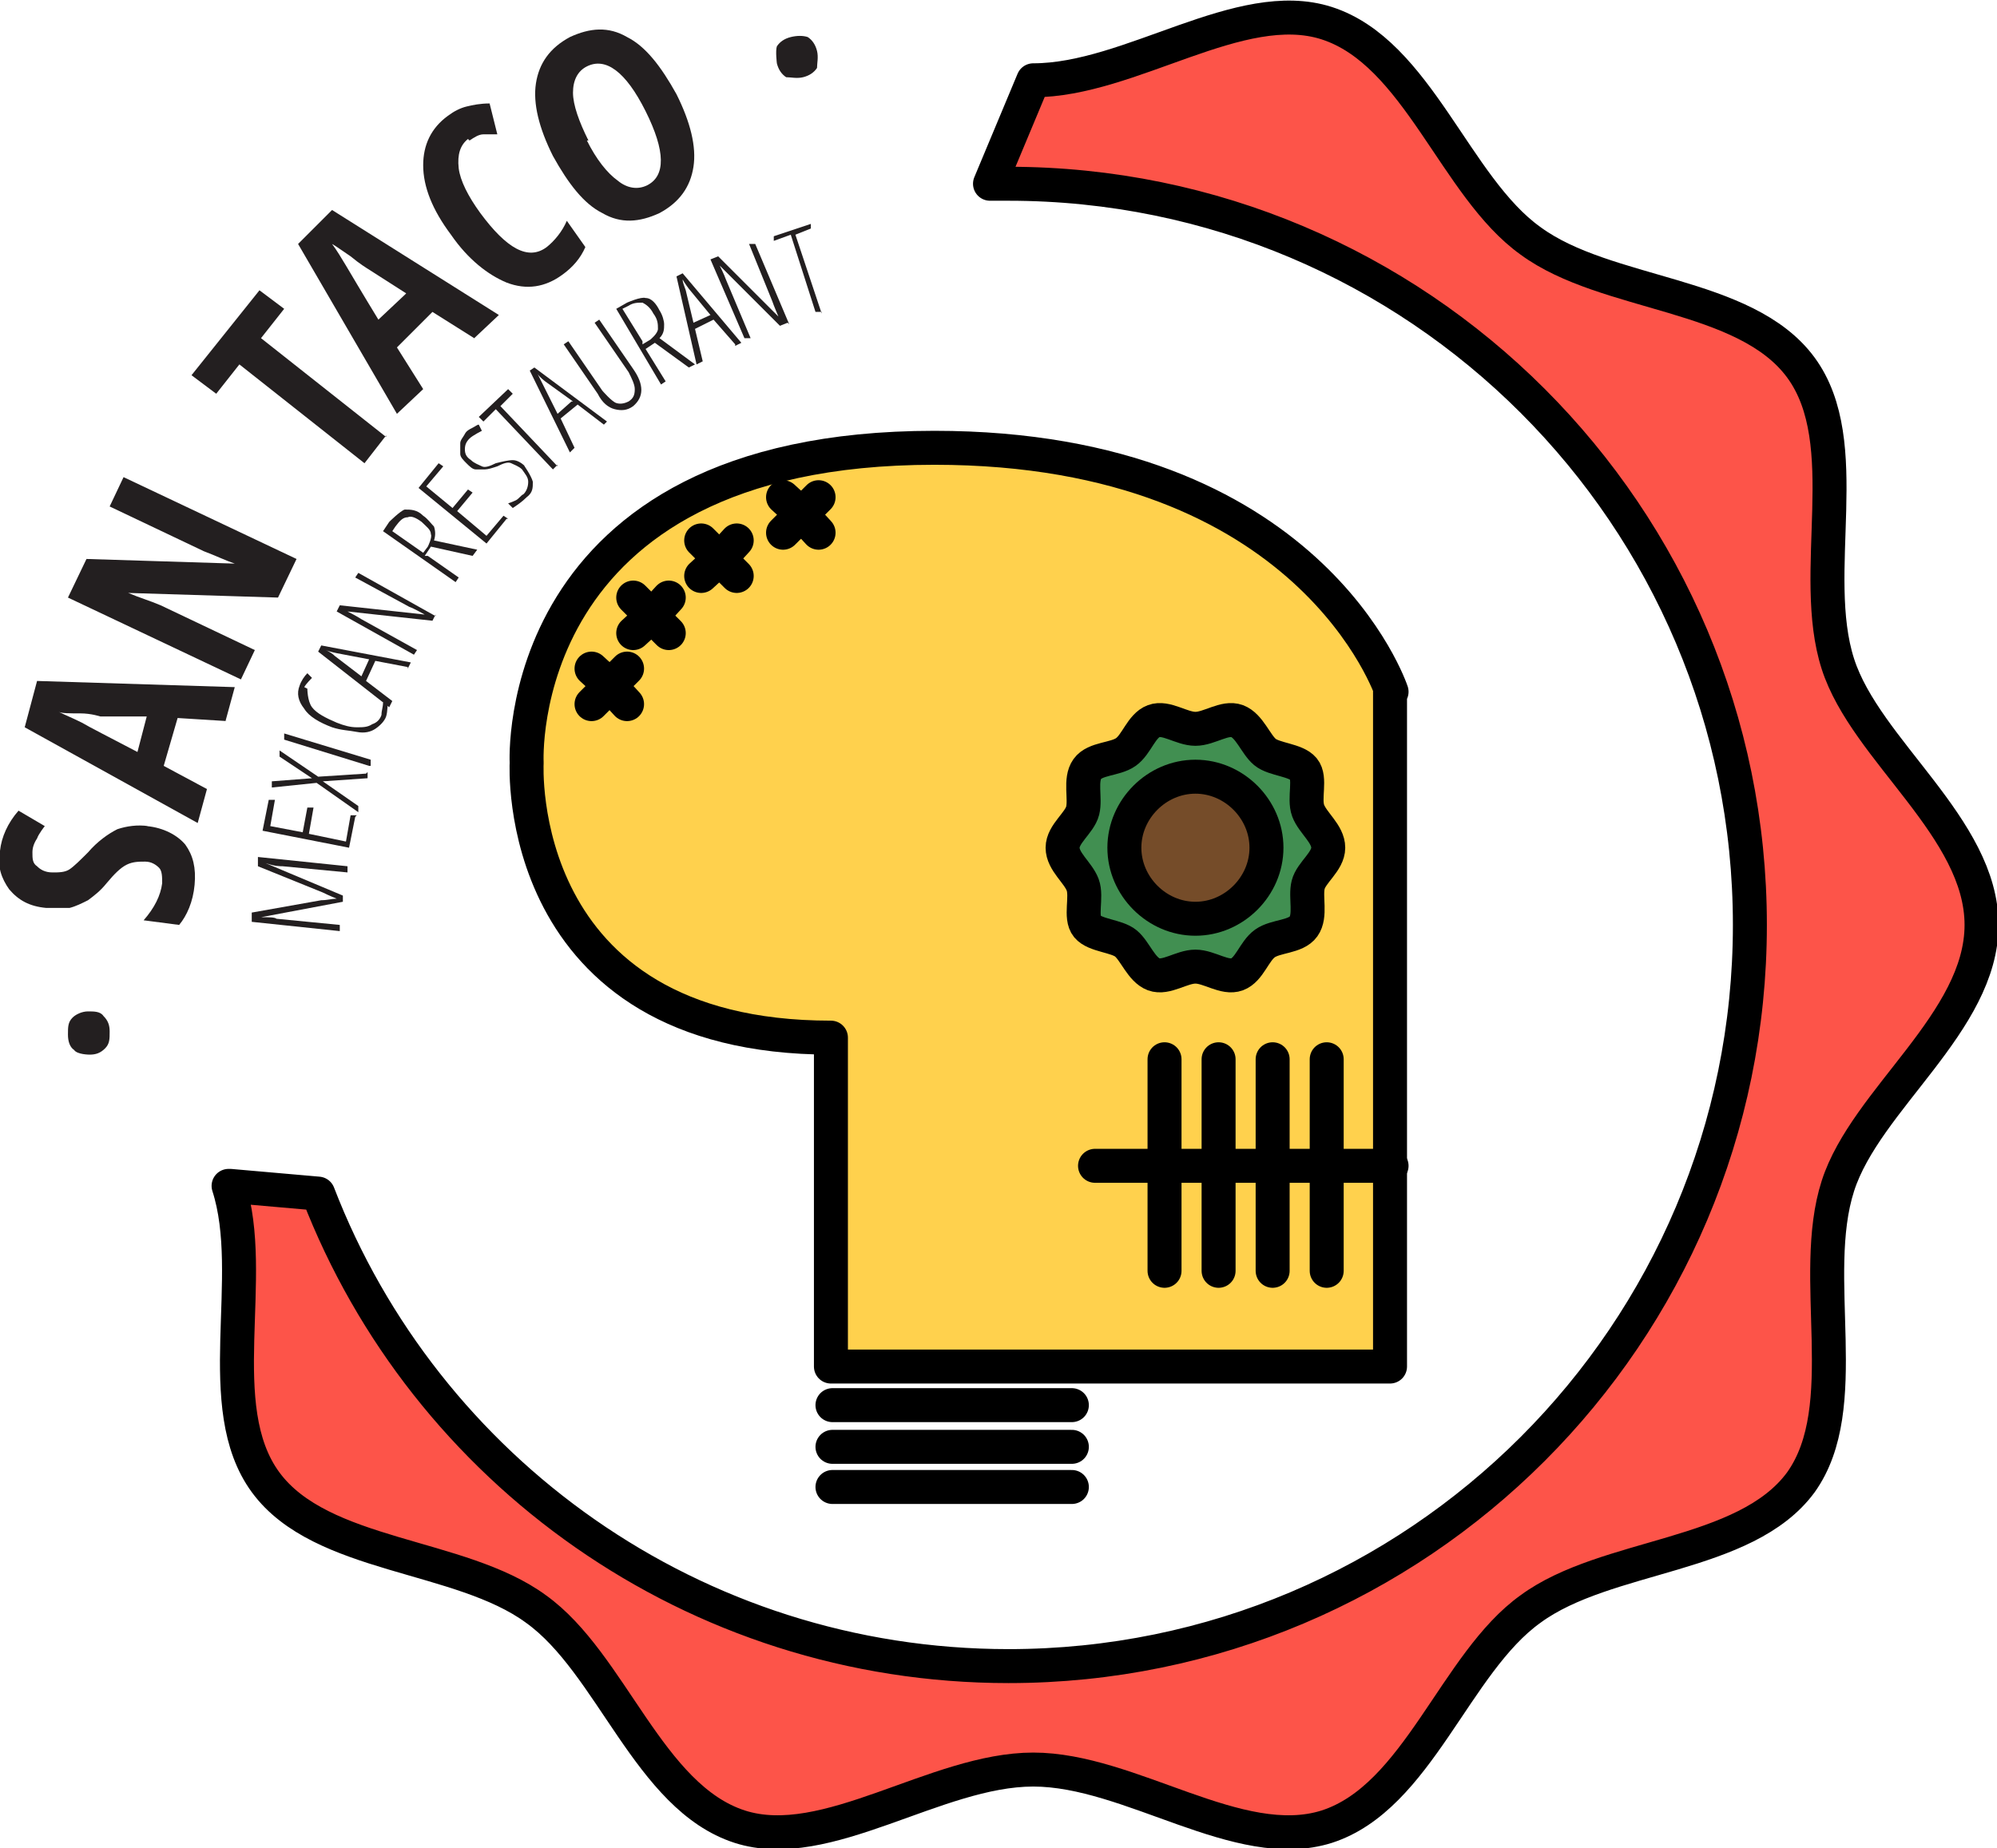 <?xml version="1.0" encoding="UTF-8"?><svg id="Layer_1" xmlns="http://www.w3.org/2000/svg" viewBox="0 0 12.93 11.97"><defs><style>.cls-1{fill:#fd5449;}.cls-1,.cls-2{stroke:#000;stroke-linecap:round;stroke-linejoin:round;stroke-width:.22px;}.cls-2{fill:none;}.cls-3{fill:#ffd14d;}.cls-4{fill:#754c29;}.cls-5{fill:#418f51;}.cls-6{fill:#231f20;}</style></defs><g><g><path class="cls-6" d="m.58,6.83s-.08,0-.1-.03c-.03-.02-.04-.06-.04-.1,0-.05,0-.08.03-.11.02-.02.06-.04.1-.04.04,0,.08,0,.1.03.03.03.04.06.04.1,0,.05,0,.08-.03.11s-.06.04-.1.04Z"/><path class="cls-6" d="m.95,5.35c.11.01.2.06.25.12.05.07.07.15.06.26-.01.11-.05.2-.1.26l-.23-.03c.07-.08.11-.16.12-.24,0-.04,0-.08-.02-.1s-.05-.04-.09-.04c-.04,0-.08,0-.12.02-.04.02-.08.06-.13.12-.04.05-.08.08-.12.11-.04.02-.08.04-.12.05-.04,0-.09,0-.15,0-.11-.01-.18-.05-.24-.12-.05-.07-.08-.15-.06-.25.01-.09.05-.18.12-.26l.17.1s-.04.05-.05.08c-.02.03-.03.06-.03.09,0,.04,0,.07.03.09.02.02.05.04.1.04.04,0,.08,0,.11-.02.03-.02.07-.06.12-.11.06-.07.13-.12.19-.15.06-.02.13-.03.2-.02Z"/><path class="cls-6" d="m1.47,4.67l-.32-.02-.09.31.28.15-.06.22-1.12-.62.08-.3,1.28.04-.06.22Zm-.53-.03h-.29s-.06-.02-.13-.02c-.07,0-.12,0-.14-.01.04.02.09.04.15.07.05.03.17.09.36.19l.06-.23Z"/><path class="cls-6" d="m1.92,3.62l-.12.25-.97-.03h0c.07.03.14.05.21.08l.61.29-.09.19-1.12-.53.12-.25.96.03h0c-.06-.02-.12-.05-.2-.08l-.61-.29.09-.19,1.12.53Z"/><path class="cls-6" d="m2.5,2.82l-.14.18-.81-.64-.15.19-.16-.12.44-.55.16.12-.15.19.81.64Z"/><path class="cls-6" d="m3.07,2.19l-.27-.17-.23.23.17.27-.17.16-.64-1.1.22-.22,1.08.68-.17.16Zm-.44-.29l-.25-.16s-.05-.03-.11-.08c-.06-.04-.1-.07-.12-.08.03.04.06.09.09.14.03.05.1.17.21.35l.17-.16Z"/><path class="cls-6" d="m3.03.9c-.05.04-.07.1-.06.19.01.08.06.18.14.29.17.23.31.31.43.22.05-.04.1-.1.13-.17l.12.17c-.03.07-.08.13-.15.18-.11.08-.23.1-.36.05-.12-.05-.25-.15-.36-.31-.12-.16-.18-.31-.18-.45,0-.13.05-.24.16-.32.04-.03.08-.05.12-.06.04-.01.09-.02.15-.02l.05.2s-.06,0-.09,0c-.03,0-.06.02-.09.04Z"/><path class="cls-6" d="m4.38.61c.09.18.13.34.11.47-.02.13-.09.23-.22.3-.13.06-.25.07-.37,0-.12-.06-.22-.19-.32-.37-.09-.18-.13-.34-.11-.47.02-.13.09-.23.22-.3.13-.06.25-.07.37,0,.12.06.22.19.32.37Zm-.58.3c.06.12.13.21.2.26.06.05.13.06.19.03.12-.06.12-.22-.01-.48s-.26-.35-.38-.29c-.06.03-.09.09-.09.17,0,.08.04.19.1.31Z"/><path class="cls-6" d="m5.03.41s-.01-.08,0-.11c.02-.03.05-.05.09-.06.04-.01.08-.01.11,0,.03.02.05.05.06.09.01.04,0,.08,0,.11-.02.03-.05.05-.09.06-.04.01-.08,0-.11,0-.03-.02-.05-.05-.06-.09Z"/></g><g><path class="cls-6" d="m2.22,5.84l-.53.1h0c.05,0,.09,0,.1.01l.41.04v.04s-.57-.06-.57-.06v-.06s.45-.08.45-.08c.04,0,.07-.01.1-.01h0s-.05-.02-.09-.04l-.42-.17v-.06s.58.06.58.06v.04s-.42-.04-.42-.04c-.02,0-.05,0-.11-.02h0s.5.21.5.21v.04Z"/><path class="cls-6" d="m2.3,5.29l-.04.2-.56-.11.04-.2h.04s-.03.17-.03.17l.21.04.03-.16h.04s-.03.17-.03.17l.24.05.03-.17h.04Z"/><path class="cls-6" d="m2.38,5v.04s-.29.02-.29.02l.23.16v.04s-.27-.19-.27-.19l-.29.03v-.04s.26-.02.26-.02l-.21-.14v-.04s.25.17.25.17l.31-.02Z"/><path class="cls-6" d="m2.39,4.96l-.55-.17v-.04s.56.17.56.17v.04Z"/><path class="cls-6" d="m1.99,4.46s0,.08.03.12c.03.04.09.07.16.1.05.02.09.03.13.03.04,0,.07,0,.1-.02.03-.01.05-.03.06-.06,0-.03.01-.05.01-.08h.03s0,.06-.01.09c-.01.03-.04.06-.07.08-.03.02-.07.03-.12.02s-.1-.01-.16-.03c-.08-.03-.15-.07-.18-.12-.04-.05-.05-.1-.03-.15.01-.03.03-.06.05-.08l.03.03s-.04.04-.05.06Z"/><path class="cls-6" d="m2.64,4.32l-.21-.04-.06.13.17.13-.02.04-.46-.36.02-.04.58.11-.02.04Zm-.25-.05l-.21-.04s-.05-.01-.07-.02c.02.01.04.02.06.04l.17.13.05-.11Z"/><path class="cls-6" d="m2.82,3.98l-.02.04-.55-.06h0s.06.03.09.05l.36.2-.02.03-.5-.28.02-.04.55.06h0s-.07-.04-.1-.05l-.35-.19.02-.03.5.28Z"/><path class="cls-6" d="m2.77,3.6l.2.14-.02.03-.47-.33.04-.06s.07-.07.1-.08c.04,0,.08,0,.12.04.03.02.05.05.07.07.01.03.01.06,0,.09l.28.06-.03.04-.27-.06-.04.06Zm-.03-.02l.03-.04s.03-.06.02-.08c0-.03-.03-.05-.06-.08-.04-.03-.07-.04-.09-.03-.03,0-.05.02-.08.06l-.02.03.2.14Z"/><path class="cls-6" d="m3.28,3.36l-.13.16-.44-.36.13-.16.03.02-.11.13.17.14.1-.12.03.02-.1.12.19.16.11-.13.03.02Z"/><path class="cls-6" d="m3.39,3.01s.05.07.06.11c0,.04,0,.07-.04.1-.03.03-.06.05-.09.07l-.03-.03s.03-.01.05-.02c.02-.01.03-.03.05-.04.02-.02.03-.05.03-.08,0-.03-.02-.05-.04-.08-.02-.02-.05-.03-.07-.04s-.05,0-.09.02c-.03.01-.06.02-.08.02-.02,0-.04,0-.06,0s-.04-.02-.06-.04c-.02-.02-.04-.04-.04-.06s0-.05,0-.07c0-.02.02-.04.03-.06.01-.02.03-.03.05-.04.02-.01.03-.02.04-.02l.02.04s-.06.03-.08.05c-.02.02-.03.04-.03.07,0,.03.01.05.04.07.02.02.05.03.07.04s.05,0,.09-.02c.04-.01.08-.02.11-.02.03,0,.06.02.08.04Z"/><path class="cls-6" d="m3.61,3.01l-.03.03-.37-.39-.08.08-.03-.03.19-.18.03.03-.08.08.37.39Z"/><path class="cls-6" d="m3.91,2.75l-.17-.13-.11.09.09.19-.03.03-.26-.53.03-.02.47.35-.03.03Zm-.2-.15l-.18-.13s-.04-.03-.05-.05c.01.02.02.04.03.06l.1.2.09-.08Z"/><path class="cls-6" d="m3.88,2.07l.22.32c.07.1.07.18,0,.24-.04.03-.08.03-.12.02-.04-.01-.08-.04-.11-.1l-.22-.32.03-.02.22.32s.06.07.09.08c.03.01.06,0,.08-.01.03-.02.04-.04.04-.08,0-.03-.02-.07-.04-.11l-.22-.32.03-.02Z"/><path class="cls-6" d="m4.18,2.26l.13.21-.03.02-.29-.49.07-.04s.09-.04.12-.03c.04,0,.07.04.09.08.02.03.03.07.03.09,0,.03,0,.06-.03.09l.23.17-.04.02-.22-.16-.06.04Zm-.02-.03l.05-.03s.05-.04.05-.07c0-.03,0-.06-.03-.1-.02-.04-.05-.06-.07-.07-.03,0-.06,0-.09.02l-.04.02.13.21Z"/><path class="cls-6" d="m4.76,2.23l-.14-.16-.12.06.05.21-.04.02-.13-.57.04-.02.38.45-.04.02Zm-.16-.19l-.14-.17s-.03-.04-.04-.06c0,.02.01.04.02.07l.05.21.11-.05Z"/><path class="cls-6" d="m5.1,2.09l-.05.02-.39-.39h0s.03.06.04.09l.16.38h-.04s-.22-.51-.22-.51l.05-.02.39.39h0s-.03-.07-.04-.1l-.15-.37h.04s.22.52.22.52Z"/><path class="cls-6" d="m5.32,2.02h-.04s-.16-.5-.16-.5l-.11.04v-.03s.24-.08.24-.08v.03s-.1.04-.1.04l.17.51Z"/></g></g><path class="cls-1" d="m1.48,7.68c.19.59-.12,1.43.24,1.92.36.49,1.26.46,1.75.82.49.35.73,1.22,1.32,1.41.56.18,1.27-.37,1.9-.37s1.33.55,1.9.37c.59-.19.83-1.06,1.32-1.41.49-.36,1.39-.33,1.75-.82.35-.49.05-1.33.24-1.92.18-.56.93-1.06.93-1.69s-.75-1.13-.93-1.69c-.19-.59.12-1.43-.24-1.92-.36-.49-1.26-.46-1.75-.82-.49-.35-.73-1.22-1.32-1.41-.56-.18-1.27.37-1.9.37l-.28.67s.08,0,.12,0c2.65,0,4.8,2.15,4.8,4.8s-2.15,4.8-4.8,4.8c-2.04,0-3.78-1.27-4.47-3.06l-.57-.05Z"/><g><g><path class="cls-4" d="m7.74,5.03c.25,0,.46.21.46.46s-.21.46-.46.46-.46-.21-.46-.46.21-.46.46-.46Z"/><path class="cls-5" d="m6.92,5.49c0-.45.36-.81.81-.81s.81.36.81.81-.36.81-.81.81-.81-.36-.81-.81Zm1.27,0c0-.25-.21-.46-.46-.46s-.46.21-.46.46.21.46.46.46.46-.21.46-.46Z"/><path class="cls-3" d="m8.55,5.49c0-.45-.36-.81-.81-.81s-.81.36-.81.81.36.81.81.81.81-.36.81-.81Zm.46,3.36h-3.62v-2.13c-2.07,0-1.97-1.78-1.97-1.78,0,0-.11-2.04,2.64-2.04,2.44,0,2.96,1.58,2.96,1.58v4.37Z"/></g><g><path class="cls-2" d="m9.01,4.48s-.52-1.58-2.96-1.58c-2.75,0-2.64,2.04-2.64,2.04,0,0-.1,1.78,1.97,1.78v2.13h3.62v-4.37Z"/><line class="cls-2" x1="5.39" y1="9.1" x2="6.94" y2="9.1"/><line class="cls-2" x1="5.39" y1="9.37" x2="6.94" y2="9.37"/><line class="cls-2" x1="5.39" y1="9.63" x2="6.94" y2="9.63"/><path class="cls-2" d="m8.2,5.49c0,.25-.21.46-.46.46s-.46-.21-.46-.46.21-.46.46-.46.46.21.46.46Z"/><polyline class="cls-2" points="9.01 7.55 8.59 7.55 8.24 7.55 7.89 7.55 7.54 7.55 7.09 7.55"/><polyline class="cls-2" points="8.59 8.23 8.59 7.55 8.59 6.86"/><polyline class="cls-2" points="8.24 8.23 8.24 7.55 8.24 6.86"/><polyline class="cls-2" points="7.89 8.23 7.89 7.55 7.89 6.86"/><polyline class="cls-2" points="7.54 8.23 7.54 7.55 7.54 6.86"/><polyline class="cls-2" points="3.83 4.33 3.95 4.44 4.06 4.56"/><polyline class="cls-2" points="4.06 4.33 3.95 4.44 3.83 4.56"/><polyline class="cls-2" points="4.1 3.87 4.22 3.99 4.33 4.1"/><polyline class="cls-2" points="4.33 3.87 4.22 3.99 4.1 4.1"/><polyline class="cls-2" points="4.54 3.5 4.66 3.62 4.77 3.73"/><polyline class="cls-2" points="4.77 3.5 4.66 3.62 4.54 3.73"/><polyline class="cls-2" points="5.07 3.22 5.19 3.33 5.3 3.45"/><polyline class="cls-2" points="5.3 3.22 5.19 3.33 5.07 3.45"/><path class="cls-2" d="m8.6,5.49c0,.09-.11.16-.13.24s.02.2-.03.27-.18.06-.25.11-.1.17-.18.2-.18-.05-.27-.05-.19.08-.27.05-.12-.15-.18-.2-.2-.05-.25-.11,0-.19-.03-.27-.13-.15-.13-.24.11-.16.13-.24-.02-.2.03-.27.18-.06.25-.11.1-.17.18-.2.18.05.27.05.19-.08.27-.05.12.15.18.2.2.05.25.11,0,.19.03.27.13.15.13.24Z"/></g></g></svg>